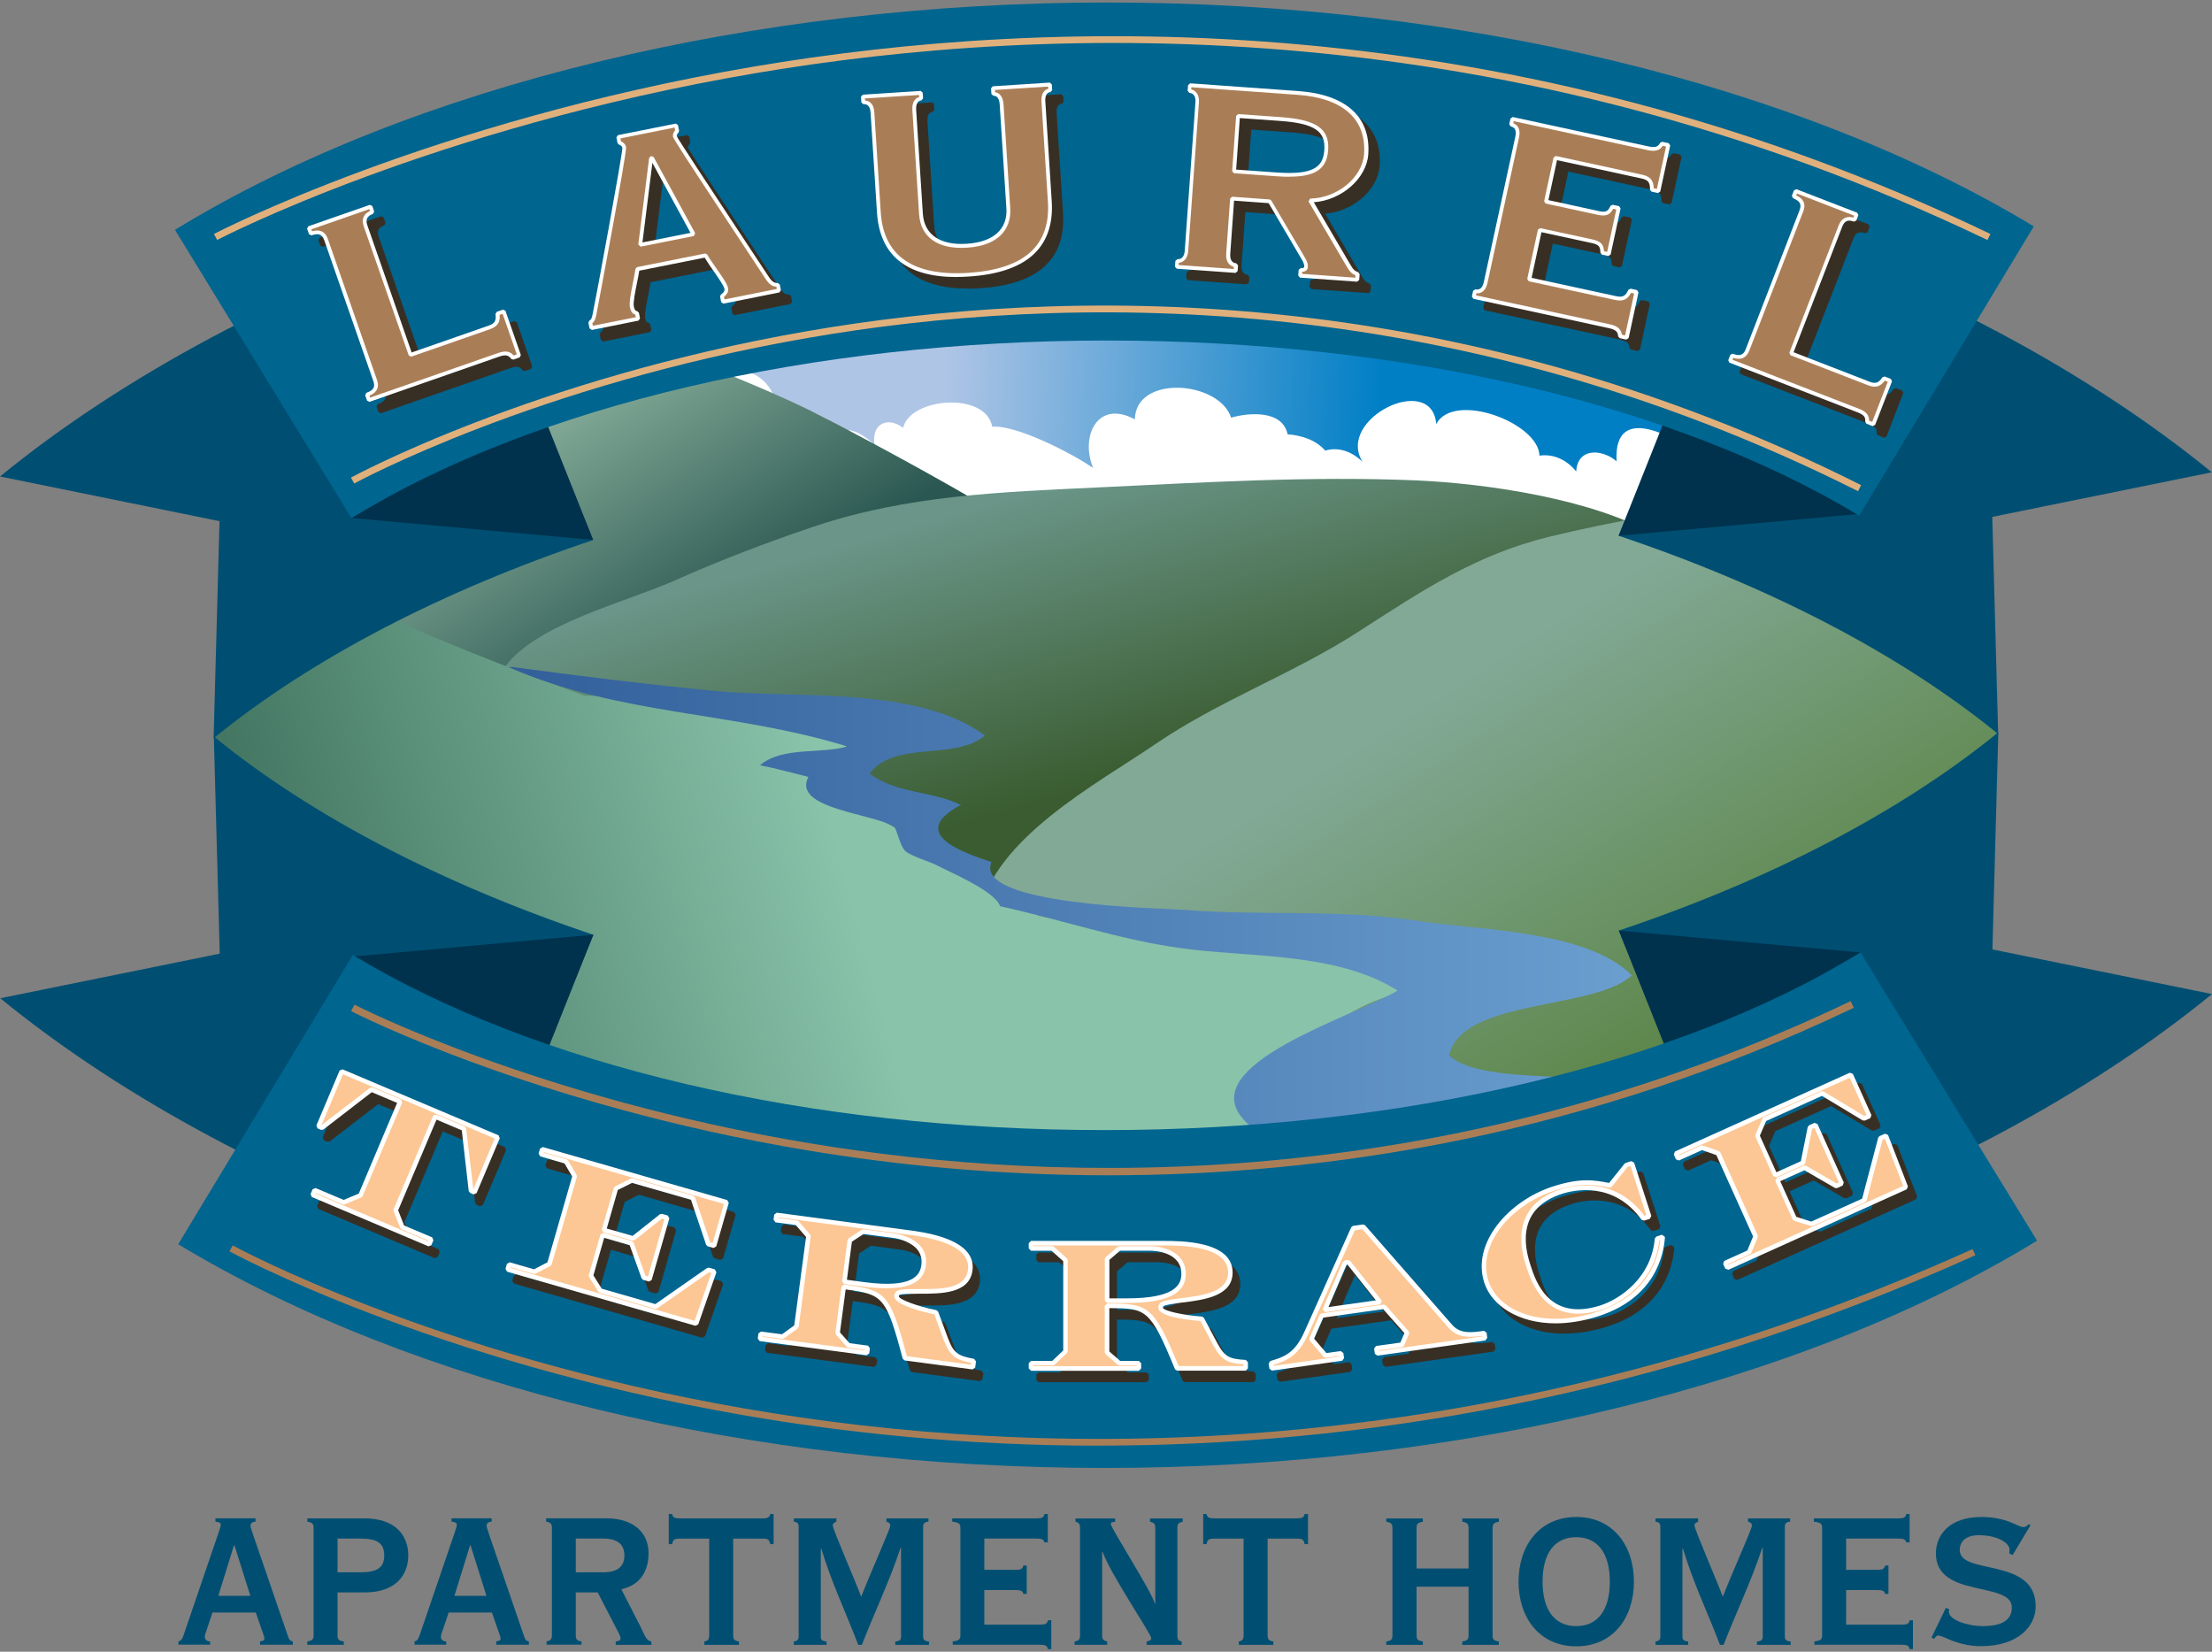 <?xml version="1.0" encoding="UTF-8"?>
<svg id="logos" xmlns="http://www.w3.org/2000/svg" xmlns:xlink="http://www.w3.org/1999/xlink" viewBox="0 0 300 224">
  <rect x="0" y="0" width="300" height="224" fill="#808080" stroke="none"/>
  <defs>
    <style>
      .cls-1 {
        clip-path: url(#clippath);
      }

      .cls-2 {
        fill: none;
      }

      .cls-2, .cls-3, .cls-4, .cls-5, .cls-6, .cls-7, .cls-8, .cls-9, .cls-10, .cls-11, .cls-12, .cls-13, .cls-14, .cls-15, .cls-16 {
        stroke-width: 0px;
      }

      .cls-3 {
        fill: #e0b07c;
      }

      .cls-4 {
        fill: #00658f;
      }

      .cls-5 {
        fill: #004f72;
      }

      .cls-6 {
        fill: url(#linear-gradient);
      }

      .cls-7 {
        fill: #00324e;
      }

      .cls-8 {
        fill: #fcc794;
      }

      .cls-9 {
        fill: #372f24;
      }

      .cls-10 {
        fill: url(#linear-gradient-4);
      }

      .cls-11 {
        fill: url(#linear-gradient-2);
      }

      .cls-12 {
        fill: url(#linear-gradient-3);
      }

      .cls-13 {
        fill: url(#linear-gradient-5);
      }

      .cls-14 {
        fill: url(#linear-gradient-6);
      }

      .cls-15 {
        fill: #a97e57;
      }

      .cls-16 {
        fill: #fff;
      }
    </style>
    <clipPath id="clippath">
      <path class="cls-2" d="M151.04,33.17c-69.55,0-121.94,30.79-121.94,66.42s52.38,62.61,121.94,62.61,119.74-28.88,119.74-64.52-50.19-64.52-119.74-64.52Z"/>
    </clipPath>
    <linearGradient id="linear-gradient" x1="168.1" y1="67.05" x2="233.44" y2="69.89" gradientTransform="translate(-26.94 34.15) scale(.91)" gradientUnits="userSpaceOnUse">
      <stop offset="0" stop-color="#afc5e6"/>
      <stop offset="1" stop-color="#007fc5"/>
    </linearGradient>
    <linearGradient id="linear-gradient-2" x1="111.51" y1="25.32" x2="132.81" y2="58.55" gradientTransform="translate(-26.94 34.15) scale(.91)" gradientUnits="userSpaceOnUse">
      <stop offset="0" stop-color="#82a996"/>
      <stop offset="1" stop-color="#2a5751"/>
    </linearGradient>
    <linearGradient id="linear-gradient-3" x1="185.03" y1="35" x2="197.57" y2="78.29" gradientTransform="translate(-26.94 34.15) scale(.91)" gradientUnits="userSpaceOnUse">
      <stop offset="0" stop-color="#6a9588"/>
      <stop offset="1" stop-color="#3a5c30"/>
    </linearGradient>
    <linearGradient id="linear-gradient-4" x1="246.67" y1="63.91" x2="280.31" y2="116.36" gradientTransform="translate(-26.94 34.15) scale(.91)" gradientUnits="userSpaceOnUse">
      <stop offset="0" stop-color="#82a996"/>
      <stop offset="1" stop-color="#5e874c"/>
    </linearGradient>
    <linearGradient id="linear-gradient-5" x1="67.41" y1="117.57" x2="156.03" y2="93.71" gradientTransform="translate(-26.94 34.15) scale(.91)" gradientUnits="userSpaceOnUse">
      <stop offset="0" stop-color="#3e705c"/>
      <stop offset="1" stop-color="#89c3aa"/>
    </linearGradient>
    <linearGradient id="linear-gradient-6" x1="105.36" y1="104.62" x2="318.93" y2="104.62" gradientTransform="translate(-26.94 34.15) scale(.91)" gradientUnits="userSpaceOnUse">
      <stop offset="0" stop-color="#325f9a"/>
      <stop offset="1" stop-color="#7ab0de"/>
    </linearGradient>
  </defs>
  <g class="cls-1">
    <path class="cls-6" d="M150.52,31.62c-69.55,0-125.93,28.88-125.93,64.51s56.38,64.52,125.93,64.52,125.93-28.88,125.93-64.52S220.07,31.62,150.52,31.62Z"/>
    <path class="cls-16" d="M92.03,52.96c3.51-4.06,12.13-4.51,13.32,2.16,2.6-1.01,7.09,1.89,9.53,3.22,1.04-.1,2.69.97,3.73,2.01-.47-2.9,1.8-3.93,3.88-2.32.89-4.09,11.19-5,12.08-.16,3.14-.28,10.64,3.48,13.69,5.6-1.79-4.28.58-9.34,5.65-6.6.13-6.11,11.42-5.23,13.06-.23,2.4-.69,6.97-1.07,7.66,2.26,1.91.14,3.88.79,5.1,2.21,1.82-.54,3.65.13,5.07,1.53-3.66-5.83,9.39-12.23,9.99-5.14,2.38-4.46,13.86-.2,14,4.29,1.93-.27,3.73.59,4.98,2.15.21-3.38,3.67-2.97,5.48-1.38-.47-8.24,8.17-3.05,11.13-.9-.13-.09,3.16,2.59,2.83,2.13,1.94,2.66,8.44,5.77,7.62,9.07-1.25,5.03-13.49,3.37-18.06,3.7-12.26.88-21.87-.94-29.25-.93-8.11.02-16.59-3.15-24.68-2.8-7.96.35-15.89.92-23.77,1.43-5.11.33-10.79,3.35-15.61,2.41-4.94-.96-8.86-6.47-13.27-9.01-5.54-3.19-11.86-5.05-17.8-7.3-3.45-1.31-6.5-4.92-9.81-5.55l3.44-1.85Z"/>
    <path class="cls-11" d="M112.37,56.94c-7.28-3.83-15.16-6.7-22.73-9.95-6.45-2.76-16.04-7.78-23.27-7.12-10.38.95-19.96,15.69-27.31,22.24-4.73,4.22-10.97,5-8.68,11.41,1.83,5.15,6.39,5.92,10.57,7.84,6.67,3.06,12.93,7.92,20.18,9.65,6.43,1.54,15.07-2.17,21.81-4.15,8.94-2.63,17.37-6.56,26.25-9.29,9.24-2.84,20.82-1.03,29.23-6.05-8.25-5.07-17.4-10.05-26.03-14.58Z"/>
    <path class="cls-12" d="M68.46,90.46c4.31-5.9,16.46-8.79,23.1-11.76,5.98-2.67,12.49-5.16,18.7-7.25,12.84-4.34,25.68-4.72,39.13-5.37,14.08-.67,28.3-1.52,42.46-.94,9.89.41,24.45,2.6,32.78,7.52-4.6,7.87-13.79,12.42-21.04,17.37-11.97,8.16-23.83,16.07-35.49,24.68-8.01,5.92-24.31,14.62-34.72,12.98-2.54-.4-5.95-3.3-8.03-4.62-5.68-3.6-11.19-6.73-17.1-9.91-7.22-3.88-13.85-8.65-21.39-11.9-6.33-2.73-14.96-5.72-19.94-10.28l1.55-.52Z"/>
    <path class="cls-10" d="M156.7,100.91c8.67-5.92,18.61-9.49,27.49-15.21,8.58-5.53,15.9-10.46,25.94-12.91,8.74-2.13,18.15-3.7,27.07-5.04,8.03-1.2,16.21-1.16,24.28-.52,10.39.83,18.05,10.33,23.63,18.63,13.08,19.47,2.66,43.36-13.96,57.61-17.88,15.32-40.3,19.79-62.89,20.78-21.84.96-44.69,6.62-62-10.68-7.1-7.1-15.55-18.7-13.47-29.58,1.97-10.28,16.04-17.71,23.91-23.08Z"/>
    <path class="cls-13" d="M179.83,156.02c-.92-.21-2.43-.65-4.27-1.18-2.55-3.03-3.3-5.93-6.18-8.8,7.36-3.34,12.03-9.2,19.86-11.19l.51-.52c-5.97-7.51-20.33-6.22-28.87-7.2-6.74-.77-13.31-1.95-19.91-2.85-3.86-2.66-7.73-5.17-11.54-7.47-5.89-3.57-12.04-6.85-18.32-9.85-.61-1.79-4.05-2.87-6.97-3.51,4.34-.58,8.21-1.37,10.89-2.04-6.98-5.69-18.39-5.6-26.94-6.41-1.57-.15-5.37-.62-8.85-.67-6.88-2.48-13.71-5.13-20.45-7.94-8.82-3.68-22.45-12.59-32.42-11.44-12.95,1.48-8.96,18.29-6.94,26.33,5.28,21.03,12.71,34.25,31.18,45.82,10.7,6.7,22.55,13.21,35.08,15.69,11.62,2.3,24.31.97,36.1.97,15,0,30.3.36,45.42,0,3.89,1.22,7.5,2,9.22,2.07,7.57.27,15.72-1.83,23.12-1.03l.52-1.55c-6.75-5.15-12.53-5.48-20.25-7.21Z"/>
    <path class="cls-14" d="M69.49,90.46c9.06,1.21,18.22,2.35,27.37,3.24,10.98,1.06,27.64-.72,36.71,6.05-4.12,3.49-12.26.6-15.63,5.16,3.66,2.77,8.47,2.31,12.37,4.26-7.18,3.8-.03,6.36,4.16,7.73-2.51,5.89,22.92,6.25,26.2,6.5,10.72.83,21.1-.16,31.79,1.51,8.23,1.29,22.69,1.21,28.86,7.36-5,4.76-23.01,3.07-24.79,10.85,3.05,2.97,12.29,2.64,16.33,3.07,10.01,1.07,20.28,1.29,30.19,3.19,5.15.99,16.34,1.23,19.97,4.93-7.09,6.18-23.56,7.29-32.87,8.51-13.28,1.75-28.82,7.48-41.49,3.99-.37.02-.36.04.01.06,3.63-1.4,7.55-1.83,11.35-2.71-5.94-9.14-24.34-4.37-31.42-12.4-6.56-7.44,15.06-13.9,20.96-17.42-8.46-5.31-20.24-4.43-29.76-5.8-8.25-1.19-16.07-3.88-24.16-5.64-.7-2.09-6.98-4.69-8.43-5.48-1.01-.55-3.74-1.32-4.46-2.04-.68-.68-1.16-2.97-1.45-3.19-2.43-1.85-14.01-2.43-11.66-6.83-2.29-.56-4.25-1.12-6.57-1.58,3.11-2.59,8.26-1.48,11.84-2.55-15.65-4.81-30.82-4.15-45.92-10.75h.52Z"/>
  </g>
  <path class="cls-2" d="M150.52,33.17c-69.55,0-120.77,29.4-120.77,65.03s51.22,64,120.77,64,120.98-27.65,120.98-63.28-51.43-65.75-120.98-65.75Z"/>
  <g>
    <path class="cls-5" d="M0,64.62c16.74-13.67,38.49-25.22,63.08-33.8l17.36,42.42c-20.42,6.85-38.19,16.05-51.47,26.89l.8-29.45L0,64.62Z"/>
    <polygon class="cls-7" points="47.66 70.25 80.45 73.23 73.35 55.39 47.66 70.25"/>
    <path class="cls-5" d="M299.97,64.05c-16.74-13.67-38.49-25.22-63.08-33.8l-17.36,42.41c20.42,6.85,38.19,16.05,51.47,26.89l-.8-29.45,29.78-6.05Z"/>
    <polygon class="cls-7" points="252.3 69.69 219.52 72.66 226.62 54.82 252.3 69.69"/>
    <path class="cls-4" d="M23.73,31.17l23.93,39.09c25-15.31,62.37-24.08,102.52-24.08s76.97,8.66,101.97,23.75l23.68-39.23C243.9,11.4,198.1.34,150.18.34S55.73,11.58,23.73,31.17Z"/>
  </g>
  <g>
    <path class="cls-5" d="M300,134.81c-16.74,13.67-38.49,25.22-63.08,33.8l-17.37-42.41c20.42-6.85,38.19-16.05,51.47-26.89l-.8,29.45,29.78,6.05Z"/>
    <polygon class="cls-7" points="252.34 129.17 219.55 126.2 226.65 144.04 252.34 129.17"/>
    <path class="cls-5" d="M.03,135.38c16.74,13.67,38.49,25.22,63.08,33.81l17.36-42.42c-20.42-6.85-38.19-16.05-51.47-26.89l.8,29.45L.03,135.38Z"/>
    <polygon class="cls-7" points="47.69 129.74 80.48 126.76 73.38 144.6 47.69 129.74"/>
    <path class="cls-4" d="M276.27,168.26l-23.93-39.08c-25,15.3-62.37,24.08-102.52,24.08s-76.97-8.66-101.97-23.75l-23.68,39.23c31.94,19.28,77.74,30.34,125.66,30.34s94.45-11.23,126.45-30.83Z"/>
  </g>
  <g>
    <g>
      <g>
        <path class="cls-9" d="M51.58,55.81l-.26-.74c1.04-.36,1.45-.92,1.1-1.93l-6.65-19.08c-.35-1.01-1.03-1.19-2.07-.83l-.26-.74,8.35-2.91.26.74c-.85.3-1.27.86-.92,1.87l6.09,17.49,10.67-3.72c1.04-.36,1.25-.91,1.12-1.88l.85-.3,2.09,5.99-.85.3c-.4-.57-.88-.76-1.92-.4l-17.61,6.14Z"/>
        <path class="cls-9" d="M51.66,56.05l-.33-.16-.26-.74.16-.33c.96-.34,1.23-.78.94-1.6l-6.65-19.08c-.28-.82-.77-1-1.74-.67l-.33-.16-.26-.74.16-.33,8.35-2.91.33.16.26.74-.16.33c-.39.13-.65.32-.77.55-.14.25-.14.58,0,.99l6.01,17.25,10.42-3.63c.84-.29,1.08-.68.95-1.6l.17-.28.85-.3.33.16,2.09,5.99-.16.33-.85.3-.3-.1c-.33-.46-.67-.64-1.62-.31l-17.61,6.14ZM51.64,55.22l.09.26,17.37-6.05c.98-.34,1.6-.24,2.09.34l.43-.15-1.92-5.5-.41.14c.08,1.02-.31,1.59-1.32,1.95l-10.67,3.72-.33-.16-6.09-17.49c-.19-.55-.18-1.03.03-1.41.16-.29.43-.52.81-.69l-.09-.26-7.86,2.74.09.26c1.09-.3,1.79.05,2.15,1.06l6.65,19.08c.35,1.02.02,1.73-1.02,2.17Z"/>
      </g>
      <g>
        <path class="cls-9" d="M89.84,23.02l.13-.02,5.62,10.32-7.21,1.44,1.47-11.74ZM88.07,44.78l-.15-.77c-.4-.03-.59-.34-.69-.83-.19-.94.64-4.02.75-5.13l9.24-1.85c.81,1.44,2.64,3.65,2.81,4.48.08.39-.12.71-.58,1.03l.15.77,7.59-1.52-.15-.77c-.91.07-1.24-.61-1.9-1.62-4.36-6.63-11.98-18.09-12.06-18.48-.07-.33.14-.6.31-.75l-.15-.77-7.85,1.57.15.77c.29.12.58.28.66.67.11.55-3.73,21.18-4.03,22.62-.1.48-.16.83-.57,1.09l.16.77,6.33-1.27Z"/>
        <path class="cls-9" d="M81.79,46.3l-.3-.2-.16-.77.12-.27c.29-.18.35-.41.44-.86.45-2.11,4.08-21.79,4.04-22.59-.05-.23-.23-.35-.5-.46l-.16-.19-.15-.77.2-.3,7.85-1.57.3.2.15.77-.08.24c-.08.07-.28.27-.23.51.18.43,4.71,7.3,8.35,12.81,1.32,2,2.6,3.93,3.68,5.58l.19.29c.57.88.84,1.27,1.48,1.22l.27.21.15.77-.2.3-7.59,1.52-.3-.2-.15-.77.11-.26c.49-.34.51-.59.48-.77-.09-.44-.78-1.43-1.45-2.39-.44-.63-.9-1.29-1.23-1.85l-8.87,1.78c-.06.4-.17.96-.29,1.59-.24,1.21-.55,2.72-.44,3.27.11.53.28.61.46.63l.23.21.15.77-.2.3-6.33,1.27ZM81.87,45.39l.07.35,5.82-1.16-.07-.35c-.56-.16-.68-.78-.73-1-.13-.65.16-2.09.44-3.47.14-.69.27-1.35.31-1.73l.21-.23,9.24-1.85.28.13c.32.57.82,1.28,1.3,1.97.76,1.09,1.42,2.04,1.53,2.58.09.44-.09.83-.55,1.19l.07.36,7.09-1.42-.06-.31c-.81-.04-1.2-.64-1.72-1.46l-.18-.29c-1.08-1.64-2.36-3.58-3.68-5.57-6.27-9.5-8.36-12.7-8.42-12.99-.06-.31.04-.62.28-.89l-.08-.38-7.34,1.47.08.38c.29.14.6.36.69.8.14.69-3.99,22.51-4.03,22.72-.1.46-.18.85-.54,1.15ZM88.42,35.01l-.31-.29,1.47-11.74.21-.22.13-.02.28.13,5.62,10.32-.18.38-7.21,1.44ZM90.02,23.64l-1.35,10.8,6.52-1.31-5.17-9.49Z"/>
      </g>
      <g>
        <path class="cls-9" d="M126.42,14.15l.05.78c-.52.03-1.01.46-.94,1.52l.91,14.11c.19,2.91,2.36,4.57,6.23,4.32,3.86-.25,5.81-2.17,5.62-5.09l-.91-14.11c-.07-1.06-.61-1.42-1.12-1.39l-.05-.78,7.73-.5.05.78c-.51.03-1.01.46-.94,1.52l.87,13.56c.41,6.38-3.66,9.46-11,9.93-7.34.47-11.78-2.05-12.19-8.44l-.87-13.55c-.07-1.06-.61-1.42-1.25-1.38l-.05-.78,7.86-.51Z"/>
        <path class="cls-9" d="M131.25,39.13c-6.78,0-10.4-2.93-10.78-8.74l-.87-13.56c-.03-.45-.15-.78-.36-.96-.16-.14-.37-.2-.62-.18l-.27-.24-.05-.78.24-.27,7.86-.51.27.24.05.78-.24.27c-.49.03-.75.49-.7,1.25l.91,14.12c.09,1.39.64,2.45,1.63,3.15,1.03.73,2.49,1.05,4.33.93,3.6-.23,5.56-1.99,5.38-4.81l-.91-14.11c-.03-.42-.14-.75-.32-.94-.18-.18-.38-.22-.53-.2l-.27-.24-.05-.78.24-.27,7.73-.5.27.24.05.78-.24.27c-.14,0-.34.06-.5.27-.16.22-.23.55-.2.98l.87,13.56c.4,6.27-3.38,9.7-11.24,10.21-.58.04-1.14.06-1.68.06ZM118.85,15.18c.29.03.54.13.74.3.32.28.49.72.53,1.31l.87,13.56c.38,5.92,4.39,8.68,11.91,8.2,7.52-.49,11.14-3.74,10.76-9.66l-.87-13.56c-.04-.55.06-1,.3-1.32.16-.22.37-.37.62-.44l-.02-.29-7.21.46.02.29c.26.04.49.16.67.35.27.29.43.71.47,1.27l.91,14.11c.2,3.15-1.93,5.11-5.86,5.36-1.96.12-3.53-.22-4.66-1.02-1.11-.79-1.75-2.01-1.84-3.54l-.91-14.12c-.07-1.09.39-1.6.92-1.75l-.02-.29-7.34.47.02.29Z"/>
      </g>
      <g>
        <path class="cls-9" d="M169.45,17.29l5.73.41c4.83.35,6.43,1.53,6.23,4.22-.19,2.69-1.94,3.63-6.77,3.28l-5.73-.41.54-7.5ZM169.1,38.31l.06-.78c-.58-.04-1.13-.48-1.06-1.54l.54-7.5,5.09.37,4.5,7.64c.41.65.45.99.43,1.27-.03.34-.35.43-.74.4l-.06.78,7.72.56.06-.78c-.76-.22-.93-.63-1.62-1.81l-4.78-8.16c3.95-.05,7.34-3.07,7.57-6.27.33-4.53-2.48-7.83-9.24-8.32l-14.68-1.05-.06.78c.58.04,1.13.48,1.05,1.54l-1.45,20.15c-.08,1.06-.68,1.41-1.26,1.37l-.06.78,7.98.57Z"/>
        <path class="cls-9" d="M185.57,39.75l-7.72-.55-.24-.28.06-.78.28-.24c.2.02.45,0,.46-.16.02-.23-.02-.52-.39-1.11l-4.43-7.53-4.69-.34-.52,7.24c-.05.76.25,1.22.82,1.26l.24.28-.06.78-.28.24-7.98-.57-.24-.28.06-.78.28-.24c.16.01.4-.01.61-.19.22-.19.35-.51.38-.94l1.45-20.16c.03-.43-.05-.77-.24-.99-.18-.2-.41-.26-.57-.27l-.24-.28.06-.78.28-.24,14.68,1.05c6.48.47,9.84,3.52,9.48,8.59-.23,3.28-3.63,6.22-7.39,6.49l4.76,8.13c.53.91.69,1.18,1.27,1.36l.19.27-.06.78-.28.24ZM178.14,38.7l7.21.52.02-.33c-.63-.24-.88-.67-1.38-1.52l-4.98-8.49.22-.39c3.67-.05,7.09-2.87,7.31-6.03.34-4.74-2.86-7.6-9-8.04l-14.42-1.03-.02.29c.26.07.5.21.67.41.19.22.42.64.36,1.36l-1.45,20.15c-.04.58-.23,1.01-.55,1.3-.2.17-.45.28-.73.31l-.02.29,7.47.54.02-.29c-.57-.15-1.12-.67-1.04-1.77l.54-7.5.28-.24,5.09.37.2.13,4.5,7.64c.44.71.49,1.1.46,1.42-.01.15-.1.59-.76.64l-.02.29ZM176.34,25.53c-.53,0-1.1-.02-1.72-.07l-5.73-.41-.24-.28.54-7.5.28-.24,5.73.41c4.86.35,6.68,1.61,6.47,4.49-.18,2.52-1.71,3.59-5.33,3.59ZM169.19,24.55l5.47.39c5.22.38,6.34-.83,6.5-3.04.16-2.21-.77-3.56-5.99-3.94l-5.47-.39-.5,6.99Z"/>
      </g>
      <g>
        <path class="cls-9" d="M207.29,20.13c.22-1.04-.2-1.54-.83-1.67l.17-.77,18.42,3.99c1.07.23,1.52-.02,1.86-.63l.88.19-1.35,6.25-.88-.19c.02-1.03-.26-1.55-1.33-1.78l-11.73-2.54-1.28,5.92,7.07,1.53c1.07.23,1.51.04,1.9-.85l.88.19-1.35,6.25-.88-.19c.01-.97-.3-1.33-1.38-1.56l-7.07-1.53-1.45,6.69,11.73,2.54c1.07.23,1.55-.12,1.94-1.02l.88.19-1.34,6.2-.88-.19c-.05-.7-.36-1.11-1.43-1.34l-18.42-3.99.17-.77c.63.14,1.22-.14,1.44-1.18l4.28-19.75Z"/>
        <path class="cls-9" d="M222.08,47.6l-.88-.19-.2-.23c-.04-.57-.24-.89-1.22-1.11l-18.42-3.99-.2-.31.17-.77.31-.2c.58.13.97-.2,1.14-.98l4.28-19.75c.17-.78-.04-1.24-.63-1.37l-.2-.31.17-.77.31-.2,18.42,3.99c.99.21,1.3,0,1.57-.5l.28-.13.88.19.2.31-1.35,6.25-.31.2-.88-.19-.2-.26c.02-.97-.24-1.33-1.13-1.52l-11.48-2.49-1.18,5.42,6.81,1.48c.96.2,1.27.07,1.61-.7l.29-.15.88.19.2.31-1.35,6.25-.31.2-.88-.19-.2-.26c.01-.84-.22-1.1-1.17-1.31l-6.81-1.47-1.34,6.19,11.48,2.49c.89.19,1.27-.01,1.65-.87l.29-.15.88.19.2.31-1.34,6.2-.31.2ZM221.49,46.95l.45.1,1.23-5.69-.43-.09c-.46.92-1.09,1.2-2.14.97l-11.73-2.54-.2-.31,1.45-6.69.31-.2,7.07,1.53c1.12.24,1.54.66,1.58,1.6l.43.09,1.24-5.75-.43-.09c-.43.84-.98,1.05-2.1.81l-7.07-1.53-.2-.31,1.28-5.92.31-.2,11.73,2.54c1.22.26,1.52.92,1.54,1.83l.43.09,1.24-5.75-.45-.1c-.42.64-1.02.81-2.04.59l-18.17-3.93-.06.28c.45.18,1.05.65.78,1.91l-4.28,19.75c-.27,1.26-1.02,1.42-1.49,1.41l-.06.28,18.17,3.93c1.01.22,1.49.63,1.61,1.38Z"/>
      </g>
      <g>
        <path class="cls-9" d="M236.16,50.5l.28-.73c1.02.4,1.71.24,2.09-.75l7.3-18.84c.38-.99-.01-1.57-1.04-1.97l.28-.73,8.25,3.19-.28.73c-.84-.33-1.53-.17-1.91.82l-6.69,17.27,10.53,4.08c1.02.4,1.55.12,2.07-.7l.84.33-2.29,5.91-.84-.33c.06-.7-.18-1.15-1.2-1.55l-17.4-6.74Z"/>
        <path class="cls-9" d="M255.51,59.35l-.84-.33-.16-.26c.05-.57-.1-.92-1.04-1.28l-17.4-6.74-.15-.33.28-.73.33-.15c.51.2.9.24,1.18.11.24-.11.43-.34.57-.72l7.3-18.84c.16-.41.17-.73.03-.99-.14-.25-.44-.46-.91-.64l-.15-.33.28-.73.33-.15,8.25,3.19.15.33-.28.73-.33.15c-.38-.15-.7-.17-.94-.08-.27.1-.48.35-.63.76l-6.6,17.03,10.29,3.99c.84.33,1.26.19,1.76-.6l.31-.1.84.33.15.33-2.29,5.92-.33.15ZM255.02,58.61l.43.17,2.1-5.43-.41-.16c-.51.72-1.12,1.07-2.27.63l-10.53-4.08-.15-.33,6.69-17.27c.21-.55.53-.9.93-1.06.31-.12.66-.12,1.07,0l.1-.26-7.76-3.01-.1.26c.46.21.77.46.94.77.22.4.23.86,0,1.43l-7.3,18.84c-.2.51-.47.84-.85,1-.36.16-.8.16-1.33-.02l-.1.26,17.15,6.65c.97.37,1.38.85,1.37,1.61Z"/>
      </g>
    </g>
    <g>
      <g>
        <path class="cls-15" d="M50.04,54.25l-.26-.74c1.04-.36,1.46-.92,1.1-1.93l-6.65-19.08c-.35-1.01-1.03-1.19-2.07-.83l-.26-.74,8.35-2.91.26.74c-.85.3-1.27.86-.92,1.87l6.1,17.49,10.67-3.72c1.04-.36,1.25-.91,1.12-1.88l.85-.3,2.09,5.99-.85.3c-.4-.57-.88-.76-1.92-.4l-17.61,6.14Z"/>
        <path class="cls-16" d="M50.12,54.5l-.33-.16-.26-.74.16-.33c.48-.17.79-.37.94-.61.15-.25.15-.57,0-.99l-6.65-19.08c-.29-.82-.77-1.01-1.74-.67l-.33-.16-.26-.74.16-.33,8.35-2.91.33.16.26.74-.16.33c-.38.13-.64.32-.77.55-.14.25-.14.57,0,.99l6.01,17.25,10.42-3.63c.86-.3,1.08-.67.95-1.6l.17-.28.85-.3.33.16,2.09,5.99-.16.33-.85.3-.3-.1c-.32-.45-.68-.64-1.62-.31l-17.61,6.14ZM50.11,53.66l.09.26,17.37-6.05c.98-.34,1.6-.24,2.09.34l.43-.15-1.92-5.5-.41.14c.08.87-.15,1.54-1.32,1.95l-10.67,3.72-.33-.16-6.1-17.49c-.19-.55-.18-1.03.03-1.41.16-.29.43-.52.81-.69l-.09-.26-7.86,2.74.09.26c1.09-.3,1.79.05,2.15,1.06l6.65,19.08c.2.57.18,1.04-.06,1.43-.18.3-.5.54-.97.74Z"/>
      </g>
      <g>
        <path class="cls-15" d="M88.3,21.46l.13-.03,5.62,10.32-7.22,1.44,1.47-11.74ZM86.53,43.22l-.15-.77c-.4-.03-.59-.34-.69-.83-.19-.94.64-4.02.75-5.13l9.24-1.85c.81,1.44,2.64,3.65,2.81,4.48.08.38-.12.71-.58,1.03l.15.77,7.6-1.52-.15-.77c-.91.07-1.24-.61-1.9-1.62-4.35-6.63-11.98-18.09-12.06-18.48-.07-.33.14-.6.31-.75l-.15-.77-7.85,1.57.15.77c.29.11.58.28.66.67.11.55-3.73,21.18-4.03,22.62-.1.48-.16.83-.57,1.09l.16.77,6.33-1.27Z"/>
        <path class="cls-16" d="M80.26,44.74l-.3-.2-.16-.77.12-.27c.29-.18.35-.41.45-.87.43-2.01,4.07-21.8,4.04-22.58-.04-.2-.18-.33-.5-.46l-.16-.19-.15-.77.2-.3,7.85-1.57.3.2.15.77-.08.25c-.08.07-.27.27-.23.5.18.43,4.69,7.27,8.32,12.77,1.33,2.01,2.62,3.97,3.71,5.62l.19.29c.57.88.84,1.24,1.48,1.22l.27.21.15.77-.2.3-7.6,1.52-.3-.2-.15-.77.11-.26c.49-.34.51-.59.48-.77-.09-.44-.78-1.43-1.45-2.39-.44-.63-.9-1.29-1.23-1.85l-8.87,1.77c-.06.41-.17.97-.3,1.6-.24,1.21-.55,2.72-.44,3.26.11.53.29.61.46.63l.23.21.15.77-.2.3-6.33,1.27ZM80.34,43.83l.07.35,5.82-1.16-.07-.35c-.56-.16-.68-.79-.73-1-.13-.65.16-2.08.44-3.47.14-.7.27-1.35.31-1.74l.21-.23,9.24-1.85.28.13c.32.57.82,1.28,1.3,1.97.76,1.09,1.43,2.04,1.53,2.58.09.44-.09.83-.55,1.19l.07.36,7.09-1.42-.06-.31c-.81-.04-1.2-.64-1.72-1.46l-.19-.29c-1.09-1.65-2.38-3.61-3.71-5.62-6.25-9.46-8.33-12.66-8.39-12.95-.06-.31.04-.62.28-.88l-.08-.38-7.34,1.47.08.39c.29.14.6.36.69.8.14.68-3.99,22.51-4.03,22.72-.1.45-.18.85-.54,1.15ZM86.88,33.45l-.31-.29,1.47-11.74.21-.22.13-.02.28.13,5.62,10.32-.18.38-7.21,1.44ZM88.48,22.08l-1.35,10.8,6.52-1.3-5.17-9.49Z"/>
      </g>
      <g>
        <path class="cls-15" d="M124.88,12.59l.05.78c-.52.03-1,.46-.94,1.52l.91,14.11c.19,2.91,2.36,4.57,6.23,4.32,3.87-.25,5.81-2.17,5.62-5.09l-.91-14.11c-.07-1.06-.61-1.42-1.12-1.39l-.05-.78,7.73-.5.05.78c-.51.03-1,.46-.94,1.52l.87,13.55c.41,6.39-3.66,9.46-11,9.93-7.34.47-11.77-2.05-12.19-8.44l-.87-13.56c-.07-1.06-.61-1.42-1.25-1.38l-.05-.78,7.86-.51Z"/>
        <path class="cls-16" d="M129.72,37.57c-6.78,0-10.4-2.93-10.78-8.74l-.87-13.56c-.03-.45-.15-.78-.36-.96-.16-.14-.36-.2-.62-.18l-.27-.24-.05-.78.24-.27,7.86-.51.27.24.05.78-.24.27c-.48.03-.74.5-.7,1.25l.91,14.11c.18,2.83,2.34,4.31,5.95,4.08,1.84-.12,3.24-.62,4.17-1.48.89-.83,1.3-1.95,1.21-3.34l-.91-14.11c-.03-.42-.14-.75-.32-.94-.18-.18-.39-.21-.53-.2l-.27-.24-.05-.78.24-.27,7.73-.5.27.24.05.78-.24.27c-.48.03-.74.5-.69,1.25l.87,13.55c.21,3.19-.7,5.68-2.68,7.4-1.88,1.62-4.76,2.57-8.56,2.81-.58.04-1.14.06-1.68.06ZM117.31,13.62c.29.03.54.13.74.3.32.28.5.72.53,1.32l.87,13.56c.38,5.92,4.39,8.68,11.91,8.2,3.69-.24,6.47-1.14,8.26-2.69,1.86-1.6,2.7-3.95,2.5-6.97l-.87-13.55c-.07-1.09.39-1.61.92-1.75l-.02-.3-7.21.46.02.3c.26.04.49.16.67.35.27.29.43.71.47,1.27l.91,14.11c.1,1.53-.38,2.83-1.37,3.75-1.02.94-2.53,1.49-4.49,1.61-3.93.26-6.3-1.41-6.5-4.56l-.91-14.11c-.07-1.09.39-1.61.92-1.75l-.02-.29-7.34.47.02.29Z"/>
      </g>
      <g>
        <path class="cls-15" d="M167.91,15.73l5.73.41c4.83.35,6.43,1.53,6.23,4.22-.19,2.69-1.94,3.63-6.77,3.28l-5.73-.41.54-7.5ZM167.57,36.75l.06-.78c-.58-.04-1.13-.48-1.06-1.54l.54-7.5,5.09.37,4.5,7.64c.41.65.45.99.43,1.27-.02.34-.35.43-.74.4l-.06.78,7.72.55.06-.78c-.76-.22-.93-.63-1.62-1.8l-4.78-8.16c3.95-.05,7.34-3.07,7.57-6.27.33-4.53-2.48-7.83-9.24-8.32l-14.68-1.05-.06.78c.58.04,1.13.48,1.05,1.54l-1.45,20.15c-.08,1.06-.68,1.41-1.26,1.37l-.06.78,7.98.57Z"/>
        <path class="cls-16" d="M184.03,38.2l-7.72-.55-.24-.28.06-.78.28-.24c.3.02.4-.04.43-.07.02-.01.03-.04.04-.09.02-.23-.02-.52-.39-1.11l-4.43-7.53-4.69-.34-.52,7.24c-.05.76.24,1.22.82,1.26l.24.28-.06.78-.28.24-7.98-.57-.24-.28.06-.78.28-.24c.57.06.93-.37.99-1.13l1.45-20.15c.06-.76-.24-1.22-.82-1.26l-.24-.28.06-.78.28-.24,14.68,1.05c6.48.47,9.84,3.52,9.48,8.59-.24,3.28-3.63,6.22-7.39,6.49l4.76,8.12c.53.91.69,1.18,1.27,1.36l.19.27-.06.78-.28.24ZM176.6,37.14l7.21.52.02-.33c-.63-.24-.88-.67-1.38-1.52l-4.98-8.49.22-.39c3.67-.05,7.09-2.87,7.31-6.03.34-4.74-2.86-7.6-9-8.04l-14.42-1.03-.02.29c.57.15,1.12.67,1.04,1.77l-1.45,20.15c-.08,1.1-.69,1.54-1.28,1.61l-.02.29,7.47.54.02-.29c-.57-.15-1.12-.67-1.04-1.77l.54-7.5.28-.24,5.09.37.2.13,4.5,7.64c.45.71.49,1.1.46,1.42-.01.18-.09.33-.22.44-.13.11-.31.18-.54.19l-.02.29ZM174.84,23.97c-.54,0-1.12-.02-1.76-.07l-5.73-.41-.24-.28.54-7.5.28-.24,5.73.41c2.5.18,4.13.58,5.13,1.27,1.02.71,1.45,1.73,1.34,3.22-.11,1.49-.68,2.44-1.79,2.99-.81.4-1.94.6-3.5.6ZM167.65,23l5.47.39c2.4.17,3.99.02,4.99-.48.95-.47,1.41-1.26,1.5-2.57.09-1.3-.25-2.16-1.12-2.76-.92-.64-2.47-1.01-4.87-1.18l-5.47-.39-.5,6.99Z"/>
      </g>
      <g>
        <path class="cls-15" d="M205.75,18.57c.23-1.04-.2-1.54-.83-1.67l.17-.77,18.42,3.99c1.07.23,1.52-.01,1.85-.63l.88.19-1.35,6.25-.88-.19c.02-1.03-.26-1.55-1.33-1.78l-11.73-2.54-1.28,5.92,7.06,1.53c1.07.23,1.51.04,1.9-.85l.88.19-1.35,6.25-.88-.19c.01-.97-.31-1.33-1.38-1.56l-7.07-1.53-1.45,6.69,11.73,2.54c1.07.23,1.55-.12,1.94-1.02l.88.19-1.34,6.2-.88-.19c-.05-.7-.35-1.11-1.43-1.34l-18.42-3.99.17-.77c.63.14,1.22-.14,1.44-1.18l4.28-19.75Z"/>
        <path class="cls-16" d="M220.54,46.05l-.88-.19-.2-.24c-.04-.57-.24-.89-1.22-1.11l-18.42-3.99-.2-.31.17-.77.31-.2c.58.12.97-.2,1.14-.98l4.28-19.75c.09-.42.07-.76-.06-.99-.11-.19-.3-.32-.57-.37l-.2-.31.17-.77.31-.2,18.42,3.99c.99.21,1.3,0,1.57-.5l.28-.13.88.19.2.31-1.35,6.25-.31.2-.88-.19-.2-.26c.02-.97-.24-1.33-1.13-1.52l-11.48-2.49-1.17,5.42,6.81,1.48c.96.21,1.27.07,1.61-.7l.29-.15.88.19.2.31-1.35,6.25-.31.2-.88-.19-.2-.26c0-.84-.22-1.1-1.18-1.31l-6.81-1.47-1.34,6.19,11.48,2.49c.88.19,1.27-.02,1.65-.87l.29-.15.88.19.2.31-1.34,6.2-.31.2ZM219.95,45.39l.45.1,1.23-5.69-.43-.09c-.46.92-1.1,1.2-2.14.97l-11.73-2.54-.2-.31,1.45-6.69.31-.2,7.07,1.53c1.12.24,1.54.66,1.58,1.6l.43.09,1.24-5.75-.43-.09c-.43.85-.98,1.05-2.1.81l-7.06-1.53-.2-.31,1.28-5.93.31-.2,11.73,2.54c1.21.26,1.52.92,1.54,1.83l.43.09,1.25-5.75-.45-.1c-.41.64-1.02.81-2.04.59l-18.17-3.93-.06.28c.29.11.51.3.66.55.2.35.24.81.12,1.36l-4.28,19.75c-.28,1.26-1.01,1.44-1.5,1.41l-.06.28,18.17,3.93c1.01.22,1.49.63,1.61,1.38Z"/>
      </g>
      <g>
        <path class="cls-15" d="M234.62,48.94l.28-.73c1.02.4,1.7.24,2.09-.75l7.3-18.84c.39-.99-.01-1.57-1.04-1.97l.29-.73,8.25,3.19-.28.73c-.84-.33-1.53-.17-1.91.82l-6.69,17.27,10.53,4.08c1.02.4,1.55.12,2.07-.7l.84.33-2.29,5.91-.84-.33c.06-.7-.18-1.15-1.2-1.55l-17.39-6.74Z"/>
        <path class="cls-16" d="M253.97,57.79l-.84-.33-.16-.26c.05-.57-.1-.92-1.04-1.28l-17.39-6.74-.15-.33.28-.73.33-.15c.95.37,1.45.2,1.76-.61l7.3-18.84c.16-.41.17-.73.03-.99-.14-.25-.44-.46-.92-.65l-.15-.34.29-.73.33-.15,8.25,3.19.15.33-.28.73-.33.15c-.8-.31-1.27-.11-1.58.68l-6.6,17.03,10.29,3.99c.83.32,1.26.18,1.76-.6l.31-.1.84.33.15.33-2.29,5.91-.33.15ZM253.49,57.05l.43.16,2.11-5.43-.41-.16c-.6.83-1.27,1.01-2.26.63l-10.53-4.08-.15-.33,6.69-17.27c.38-.97,1.07-1.32,2-1.06l.1-.26-7.76-3.01-.1.26c.46.21.77.46.94.77.22.4.23.86,0,1.43l-7.3,18.84c-.39,1-1.11,1.33-2.18.99l-.1.26,17.15,6.65c.97.37,1.38.85,1.37,1.62Z"/>
      </g>
    </g>
  </g>
  <path class="cls-15" d="M150.33,159.39c-15.28,0-29.08-1.43-40.76-3.37-37.2-6.18-61.71-18.76-61.95-18.89l.46-.88c.24.13,24.64,12.64,61.69,18.79,34.18,5.67,86.42,6.94,141.22-19.27l.43.9c-36.3,17.36-71.48,22.72-101.08,22.72Z"/>
  <path class="cls-15" d="M149.1,196.06c-18.28,0-34.57-1.76-48.24-4.13-42.48-7.36-69.48-22.08-69.74-22.23l.44-.8c.27.15,27.15,14.8,69.49,22.13,39.07,6.77,99.67,8.51,166.48-21.63l.38.83c-43.66,19.69-84.68,25.82-118.81,25.82Z"/>
  <path class="cls-3" d="M269.55,32.55C204.62,1.42,142.8,3.07,102.38,9.94c-43.82,7.45-72.64,22.45-72.93,22.6l-.43-.81c.29-.15,29.22-15.22,73.17-22.69C142.75,2.15,204.78.48,269.95,31.73l-.4.82Z"/>
  <path class="cls-3" d="M251.99,66.61c-55.6-27.93-108.08-26.73-142.32-20.8-37.12,6.42-61.39,19.63-61.63,19.76l-.44-.8c.24-.13,24.63-13.4,61.88-19.86,34.39-5.96,87.09-7.17,142.93,20.88l-.41.82Z"/>
  <path class="cls-5" d="M29.61,216.42l2.12-6.84h.07l2.15,6.84h-4.34ZM28.5,223.07v-.46c-.55-.03-.72-.32-.72-.62,0-.13.03-.36.13-.59l.91-2.71h5.87l1.04,3c.1.23.13.39.13.55,0,.23-.17.29-.59.36v.46h4.44v-.46c-.36-.06-.49-.19-.68-.78l-4.66-13.56c-.29-.88-.39-1.15-.39-1.34,0-.33.2-.52.68-.56v-.45h-5.44v.45c.59.07.72.2.72.4,0,.26-.1.52-.3,1.1l-4.76,13.95c-.1.26-.26.75-.68.78v.46h4.3Z"/>
  <path class="cls-5" d="M45.78,208.66h3.1c2.28,0,3.23.62,3.23,2.28s-.95,2.29-3.23,2.29h-3.1v-4.56ZM46.63,223.07v-.46c-.69-.09-.85-.29-.85-.84v-5.81h3.69c4.18,0,5.9-2.34,5.9-5.02s-1.72-5.02-5.9-5.02h-7.79v.45c.68.1.85.3.85.85v14.54c0,.55-.16.75-.85.84v.46h4.96Z"/>
  <path class="cls-5" d="M61.63,216.42l2.12-6.84h.07l2.15,6.84h-4.34ZM60.52,223.07v-.46c-.56-.03-.72-.32-.72-.62,0-.13.03-.36.13-.59l.92-2.71h5.86l1.05,3c.1.23.13.39.13.55,0,.23-.16.29-.59.36v.46h4.43v-.46c-.36-.06-.49-.19-.68-.78l-4.66-13.56c-.29-.88-.39-1.15-.39-1.34,0-.33.19-.52.68-.56v-.45h-5.44v.45c.58.07.71.2.71.4,0,.26-.1.52-.29,1.1l-4.76,13.95c-.1.26-.26.75-.68.78v.46h4.3Z"/>
  <path class="cls-5" d="M78.09,208.66h3.75c1.99,0,2.84.85,2.84,2.28s-.85,2.29-2.84,2.29h-3.75v-4.56ZM78.87,223.07v-.46c-.62-.09-.78-.29-.78-.84v-5.81h2.97l2.7,5.22c.36.68.4.84.4,1.01,0,.29-.29.39-.65.42v.46h4.83v-.46c-.65-.09-.82-.65-1.53-2.12l-2.54-4.96c2.48-.55,3.69-2.38,3.69-4.86,0-2.94-2.16-4.76-5.74-4.76h-8.15v.45c.62.1.78.3.78.85v14.54c0,.55-.16.75-.72.84v.46h4.76Z"/>
  <path class="cls-5" d="M95.53,223.07v-.46c.49-.09.65-.29.65-.84v-13.11h-3.91c-.75,0-1.01.1-1.11.75h-.46v-4.08h.46c.1.49.36.59,1.11.59h11.08c.75,0,1.01-.1,1.11-.59h.46v4.08h-.46c-.1-.65-.36-.75-1.11-.75h-3.91v13.11c0,.55.16.75.78.84v.46h-4.7Z"/>
  <path class="cls-5" d="M107.66,223.07v-.46c.42-.03.65-.23.65-.65v-14.93c0-.43-.19-.62-.65-.66v-.45h5.77v.45c-.33.13-.49.27-.49.49,0,.56,3.23,7.92,3.85,9.68,1.7-4.24,3.95-9.19,3.95-9.64,0-.3-.17-.43-.52-.53v-.45h5.7v.45c-.49.03-.72.23-.72.66v14.93c0,.42.23.62.79.65v.46h-4.57v-.46c.59-.03.78-.23.78-.65v-12.06h-.06c-1.47,4.47-3.55,8.8-5.25,13.17h-.49c-1.63-4.27-3.68-8.57-5.01-13.04h-.07v11.93c0,.42.2.62.78.65v.46h-4.43Z"/>
  <path class="cls-5" d="M133.51,220.33h7.5c.75,0,1.01-.1,1.11-.59h.46v3.91h-.46c-.1-.49-.36-.59-1.11-.59h-11.8v-.46c.88-.09,1.04-.29,1.04-.84v-14.54c0-.55-.16-.75-1.11-.85v-.45h11.41c.75,0,1.01-.1,1.1-.59h.46v3.85h-.46c-.1-.42-.35-.52-1.1-.52h-7.05v4.24h4.18c.75,0,1.01-.1,1.11-.59h.46v3.85h-.46c-.1-.42-.36-.52-1.11-.52h-4.18v4.69Z"/>
  <path class="cls-5" d="M145.74,223.07v-.46c.58-.09.74-.29.74-.84v-14.54c0-.55-.16-.75-.62-.85v-.45h5.38v.45c-.46.03-.59.1-.59.3,0,.55,5.64,9.32,5.97,10.79h.06v-10.24c0-.55-.16-.75-.71-.85v-.45h4.43v.45c-.55.1-.72.3-.72.85v14.54c0,.65.16.75.59.84v.46h-4.76v-.46c.32-.06.62-.13.62-.46,0-.55-5.54-8.7-6.58-11.67h-.07v11.28c0,.55.16.75.68.84v.46h-4.43Z"/>
  <path class="cls-5" d="M168.01,223.07v-.46c.49-.09.65-.29.65-.84v-13.11h-3.91c-.75,0-1.01.1-1.11.75h-.46v-4.08h.46c.1.49.36.59,1.11.59h11.08c.75,0,1.01-.1,1.11-.59h.46v4.08h-.46c-.1-.65-.36-.75-1.11-.75h-3.91v13.11c0,.55.16.75.78.84v.46h-4.69Z"/>
  <path class="cls-5" d="M192.12,215.18v6.59c0,.55.17.75.85.84v.46h-4.96v-.46c.68-.09.84-.29.84-.84v-14.54c0-.55-.16-.75-.84-.85v-.45h4.96v.45c-.69.1-.85.3-.85.85v5.48h7.05v-5.48c0-.55-.17-.75-.85-.85v-.45h4.96v.45c-.68.1-.85.3-.85.85v14.54c0,.55.16.75.85.84v.46h-4.96v-.46c.68-.09.85-.29.85-.84v-6.59h-7.05Z"/>
  <path class="cls-5" d="M209.21,214.5c0-3.88,1.66-6.03,4.56-6.03s4.56,2.15,4.56,6.03-1.66,6.03-4.56,6.03-4.56-2.15-4.56-6.03ZM205.95,214.5c0,4.89,2.84,8.77,7.83,8.77s7.82-3.88,7.82-8.77-2.84-8.77-7.82-8.77-7.83,3.88-7.83,8.77Z"/>
  <path class="cls-5" d="M224.53,223.07v-.46c.42-.03.65-.23.65-.65v-14.93c0-.43-.2-.62-.65-.66v-.45h5.77v.45c-.33.13-.49.27-.49.49,0,.56,3.22,7.92,3.84,9.68,1.69-4.24,3.95-9.19,3.95-9.64,0-.3-.16-.43-.52-.53v-.45h5.7v.45c-.49.03-.71.23-.71.66v14.93c0,.42.22.62.78.65v.46h-4.56v-.46c.59-.03.78-.23.78-.65v-12.06h-.06c-1.47,4.47-3.55,8.8-5.25,13.17h-.49c-1.63-4.27-3.69-8.57-5.02-13.04h-.07v11.93c0,.42.2.62.78.65v.46h-4.43Z"/>
  <path class="cls-5" d="M250.38,220.33h7.5c.75,0,1.01-.1,1.11-.59h.45v3.91h-.45c-.1-.49-.36-.59-1.11-.59h-11.8v-.46c.88-.09,1.04-.29,1.04-.84v-14.54c0-.55-.16-.75-1.11-.85v-.45h11.41c.76,0,1.02-.1,1.11-.59h.46v3.85h-.46c-.1-.42-.35-.52-1.11-.52h-7.04v4.24h4.17c.75,0,1.01-.1,1.11-.59h.46v3.85h-.46c-.1-.42-.35-.52-1.11-.52h-4.17v4.69Z"/>
  <path class="cls-5" d="M263.91,218.05l.46.2c-.03.13-.06.23-.06.33,0,1.14,2.67,1.95,4.53,1.95,3,0,4.01-1.01,4.01-2.54,0-3.58-10.3-1.2-10.3-7.3,0-2.57,1.89-4.96,6.16-4.96,1.73,0,3,.33,3.91.69.91.36,1.43.68,1.76.68.36,0,.55-.16.75-.39l.26.13-2.42,4.04-.46-.2c0-.1.03-.36.03-.56,0-.75-1.44-1.92-4.14-1.92-1.86,0-2.61.91-2.61,2.02,0,3.45,10.3.91,10.3,7.62,0,2.68-2.35,5.41-7.43,5.41-1.57,0-2.87-.36-3.84-.72-1.04-.39-1.5-.72-1.99-.72-.2,0-.32.2-.55.46l-.32-.2,1.96-4.04Z"/>
  <g>
    <path class="cls-9" d="M55.15,151.03l-3.89-1.64-6.71,5.17-.47-.2,3.15-7.45,21.16,8.94-3.15,7.45-.47-.2-.97-8.42-3.89-1.64-5.37,12.7.9,2.3,3.93,1.66-.27.65-15.82-6.69.27-.65,3.93,1.66,2.28-.95,5.37-12.7Z"/>
    <path class="cls-9" d="M58.99,170.64l-15.82-6.69-.16-.4.27-.65.4-.16,3.81,1.61,2.04-.86,5.2-12.3-3.44-1.45-6.57,5.06-.31.04-.47-.2-.17-.4,3.15-7.45.4-.16,21.16,8.94.16.4-3.15,7.45-.4.16-.47-.2-.19-.25-.94-8.24-3.44-1.45-5.2,12.3.81,2.06,3.81,1.61.16.4-.27.65-.4.16ZM43.69,163.51l15.26,6.45.04-.08-3.65-1.54-.17-.17-.9-2.3v-.23s5.37-12.7,5.37-12.7l.4-.16,3.89,1.64.19.25.97,8.25,2.91-6.88-20.59-8.71-2.91,6.88h.02s6.57-5.06,6.57-5.06l.31-.04,3.89,1.64.16.4-5.37,12.7-.16.16-2.28.95h-.24l-3.65-1.54-.04.08Z"/>
  </g>
  <g>
    <path class="cls-9" d="M78.85,161.13l-1.17-1.99-3.42-.98.2-.68,25.01,7.19-1.7,5.91-.78-.23-2.11-6.26-8.26-2.38-2.16,1.08-1.63,5.65,3.96,1.14,3.84-3.04.78.22-2.4,8.37-.78-.23-1.67-4.66-3.91-1.12-1.59,5.52,1.27,2.02,7.52,2.16,7.14-4.98.78.22-2.46,7.06-25.55-7.35.19-.67,3.42.98,2.05-1.07,3.42-11.89Z"/>
    <path class="cls-9" d="M95.23,181.42l-25.55-7.35-.21-.38.19-.67.38-.21,3.3.95,1.83-.95,3.35-11.64-1.04-1.77-3.3-.95-.21-.38.2-.68.38-.21,25.01,7.19.21.38-1.7,5.91-.38.21-.78-.23-.21-.2-2.06-6.11-7.99-2.3-1.93.97-1.5,5.23,3.51,1.01,3.71-2.94.27-.05.78.22.21.38-2.4,8.37-.38.21-.78-.23-.2-.19-1.62-4.52-3.46-1-1.46,5.09,1.14,1.81,7.27,2.09,7.02-4.9.26-.04.78.22.21.4-2.46,7.06-.38.19ZM70.14,173.57l24.97,7.18,2.25-6.48-.33-.09-7.02,4.9-.26.04-7.52-2.16-.18-.13-1.27-2.02-.04-.25,1.59-5.52.38-.21,3.91,1.12.2.19,1.62,4.52.34.1,2.23-7.78-.33-.09-3.71,2.94-.28.05-3.96-1.14-.21-.38,1.63-5.65.16-.19,2.16-1.08.22-.02,8.26,2.38.21.2,2.06,6.11.33.09,1.53-5.31-24.42-7.02-.03.09,3.12.9.18.14,1.17,1.99.03.24-3.42,11.89-.15.19-2.05,1.07-.23.02-3.13-.89-.02.08Z"/>
  </g>
  <g>
    <path class="cls-9" d="M116.23,169.8l1.8-1.19,4.18.55c.96.13,4.44.95,4.03,4.02-.31,2.36-2.74,3.29-8.08,2.58l-2.67-.35.74-5.61ZM108.99,181.5l-1.87,1.35-2.97-.39-.09.7,14.51,1.92.09-.7-2.62-.35-1.47-1.66.83-6.27c5.39.72,5.95.79,8.31,9.66l9.22,1.22.11-.83c-2.3-.44-2.96-.84-3.8-3.04l-1.32-3.56c-1.3-.26-5.47-1.31-5.34-2.23.08-.57.39-.62,3.06-.62,2.77,0,6.55.06,6.94-2.87.52-3.94-6.18-4.83-8.5-5.14l-17.79-2.36-.09.7,2.87.38,1.55,1.81-1.63,12.27Z"/>
    <path class="cls-9" d="M132.88,187.3l-9.22-1.22-.26-.23c-2.26-8.51-2.72-8.73-7.74-9.4l-.77,5.82,1.3,1.47,2.51.33.26.34-.09.7-.35.27-14.51-1.92-.26-.34.09-.7.35-.26,2.85.38,1.67-1.2,1.59-12-1.39-1.62-2.76-.36-.26-.34.09-.7.35-.26,17.79,2.36c2.31.31,9.32,1.24,8.76,5.49-.42,3.16-4.29,3.15-7.1,3.14h-.14c-2.61-.02-2.71.07-2.75.35,0,.43,2.58,1.38,5.1,1.88l.23.19,1.32,3.56c.8,2.12,1.39,2.43,3.57,2.85l.25.34-.11.83-.35.26ZM123.94,185.49l8.71,1.15.03-.24c-2.16-.44-2.9-.95-3.75-3.18l-1.26-3.4c-1.25-.26-5.59-1.26-5.42-2.53.12-.88.82-.88,3.36-.88h.14c2.75,0,6.15.01,6.49-2.61.48-3.64-6.07-4.51-8.23-4.8l-17.49-2.32v.09s2.56.34,2.56.34l.19.1,1.55,1.81.07.24-1.63,12.27-.12.21-1.87,1.35-.22.06-2.67-.35v.09s13.89,1.84,13.89,1.84v-.09s-2.3-.31-2.3-.31l-.19-.1-1.47-1.66-.07-.24.83-6.27.35-.26c5.59.74,6.21,1.06,8.51,9.69ZM121.27,176.3c-.92,0-1.97-.08-3.15-.24l-2.67-.35-.26-.34.74-5.61.14-.22,1.8-1.19.21-.05,4.18.55c1.78.24,4.68,1.43,4.29,4.36-.18,1.32-.97,2.23-2.36,2.69-.77.26-1.74.39-2.91.39ZM115.83,175.15l2.37.31c2.61.35,4.5.31,5.79-.12,1.17-.39,1.81-1.11,1.95-2.19.4-3.02-3.34-3.62-3.77-3.67l-4.07-.54-1.58,1.05-.69,5.17Z"/>
  </g>
  <g>
    <path class="cls-9" d="M151.18,172.28l1.63-1.41h4.21c.97,0,4.53.35,4.53,3.45,0,2.39-2.29,3.62-7.67,3.62h-2.7s0-5.66,0-5.66ZM145.53,184.83l-1.68,1.59h-3s0,.71,0,.71h14.64v-.71s-2.64,0-2.64,0l-1.68-1.45v-6.32c5.44,0,6,0,9.5,8.48h9.3s0-.83,0-.83c-2.34-.13-3.05-.44-4.17-2.52l-1.78-3.36c-1.32-.09-5.59-.57-5.59-1.5,0-.57.31-.66,2.95-1.02,2.75-.35,6.5-.8,6.51-3.76,0-3.98-6.76-3.98-9.1-3.98h-17.94s0,.71,0,.71h2.9s1.78,1.59,1.78,1.59v12.37Z"/>
    <path class="cls-9" d="M169.98,187.44h-9.3s-.28-.19-.28-.19c-3.36-8.13-3.85-8.29-8.91-8.29v5.87l1.48,1.29h2.53s.31.31.31.31v.71s-.31.31-.31.31h-14.64l-.31-.31v-.71s.31-.31.31-.31h2.88s1.49-1.42,1.49-1.42v-12.1s-1.59-1.42-1.59-1.42h-2.78s-.31-.3-.31-.3v-.71s.31-.31.31-.31h17.94c2.6,0,9.41.02,9.41,4.29,0,3.19-3.86,3.69-6.67,4.05h-.1c-2.57.36-2.68.44-2.68.73.06.42,2.73,1.02,5.31,1.19l.25.16,1.78,3.36c1.08,2,1.7,2.23,3.91,2.36l.29.31v.84l-.31.31ZM160.88,186.82h8.79s0-.24,0-.24c-2.19-.15-3-.56-4.13-2.66l-1.7-3.21c-1.28-.09-5.71-.51-5.71-1.8,0-.89.69-.98,3.22-1.32h.1c2.73-.36,6.13-.8,6.14-3.45,0-3.65-6.59-3.67-8.75-3.67h-17.67s0,.09,0,.09h2.59s.21.08.21.08l1.78,1.59.1.23v12.37s-.1.22-.1.22l-1.68,1.59-.21.08h-2.69s0,.09,0,.09h14.02v-.09h-2.34s-.2-.08-.2-.08l-1.68-1.45-.11-.23v-6.32l.31-.31h.04c5.6,0,6.26.26,9.67,8.48ZM153.87,178.25h-2.7s-.31-.31-.31-.31v-5.65s.11-.23.11-.23l1.63-1.41.2-.08h4.21c1.79,0,4.83.79,4.83,3.76,0,2.68-2.54,3.93-7.98,3.93ZM151.48,177.63h2.39c6.6,0,7.37-1.89,7.37-3.31,0-3.05-3.79-3.14-4.22-3.14h-4.1s-1.43,1.25-1.43,1.25v5.21Z"/>
  </g>
  <g>
    <path class="cls-9" d="M180.76,179.14l2.63-6.13c.08-.15.16-.29.36-.32.2-.03.32.09.39.21l4.12,5.18-7.5,1.05ZM173.57,187.07l9.51-1.34-.1-.7-2.11.29-1.91-2.23,1.4-3.18,8.46-1.2,3.12,3.53-.7,1.61-3.47.49.1.7,14.64-2.07-.1-.7c-1.66.24-3.37.48-4.6-.91l-11.81-13.51-1.36.2-6.36,14.19c-1.37,3.05-2.94,3.54-4.81,4.11l.1.7Z"/>
    <path class="cls-9" d="M173.61,187.38l-.35-.26-.1-.7.21-.34c1.85-.56,3.3-1.01,4.62-3.94l6.36-14.19.24-.18,1.36-.2.28.1,11.81,13.51c1.11,1.26,2.67,1.04,4.32.81l.35.26.1.7-.26.35-14.64,2.07-.35-.26-.1-.7.26-.35,3.3-.47.55-1.28-2.88-3.26-8.12,1.15-1.25,2.85,1.67,1.96,1.95-.27.35.26.1.7-.26.35-9.51,1.34ZM173.81,186.59l.02.14,8.9-1.25v-.09s-1.82.25-1.82.25l-.28-.1-1.91-2.23-.05-.32,1.4-3.18.24-.18,8.46-1.2.27.1,3.12,3.53.05.33-.7,1.61-.24.18-3.17.45v.09s14.05-1.98,14.05-1.98v-.09c-1.6.22-3.33.37-4.58-1.05l-11.7-13.39-1.03.15-6.29,14.04c-1.36,3.05-3.01,3.67-4.75,4.2ZM180.81,179.45l-.33-.43,2.63-6.13c.09-.17.23-.45.6-.5.29-.05.55.09.7.37l4.09,5.14-.2.5-7.5,1.05ZM183.81,173h0s-.06.02-.14.16l-2.4,5.61,6.42-.9-3.78-4.76c-.05-.09-.08-.1-.09-.1Z"/>
  </g>
  <g>
    <path class="cls-9" d="M221.77,159.41l.78-.25,2.34,7.23-.77.25c-3.21-4.49-7.83-4.71-11.11-3.65-7.01,2.27-5,8.5-4.46,10.14.69,2.14,2.57,7.94,9.87,5.58,2.32-.75,7.07-3.59,7.56-9.32l.77-.25c-.06.81-.33,7.73-8.79,10.46-7.55,2.45-13.75-.05-15.14-4.34-1.73-5.34,3.48-10.84,9.1-12.65,3.77-1.22,5.6-.84,7.65-.44l2.21-2.76Z"/>
    <path class="cls-9" d="M212.17,180.87c-2.15,0-4.15-.43-5.81-1.28-1.91-.98-3.28-2.48-3.84-4.24-.63-1.93-.41-4.02.62-6.04,1.56-3.05,4.97-5.8,8.68-7,3.73-1.21,5.64-.87,7.62-.48l2.09-2.61.15-.1.78-.25.39.2,2.34,7.23-.2.39-.77.25-.34-.11c-3.78-5.28-9.2-4.04-10.77-3.54-2.86.93-4.49,2.63-4.85,5.06-.3,1.98.32,3.88.59,4.69.34,1.04.96,2.98,2.38,4.35,1.71,1.65,4.1,2,7.11,1.03,2.51-.81,6.88-3.63,7.35-9.06l.21-.27.77-.25.4.31c-.16,2.45-1.36,8.26-9,10.73-2,.65-4,.97-5.87.97ZM216.43,162.08c-1.18,0-2.55.2-4.42.81-3.56,1.15-6.83,3.78-8.32,6.69-.96,1.87-1.16,3.8-.59,5.57.52,1.62,1.75,2.96,3.54,3.88,2.97,1.52,7.05,1.62,11.21.27,6.89-2.23,8.28-7.28,8.54-9.74l-.14.05c-.59,5.62-5.13,8.54-7.75,9.39-3.24,1.05-5.84.65-7.72-1.17-1.53-1.48-2.18-3.51-2.53-4.61-.28-.85-.93-2.85-.61-4.97.4-2.68,2.17-4.55,5.27-5.55,1.65-.53,7.31-1.83,11.33,3.58l.27-.09-2.15-6.65-.4.13-2.15,2.68-.3.11c-1.02-.2-1.96-.38-3.07-.38Z"/>
  </g>
  <g>
    <path class="cls-9" d="M234.24,157.78l-2.18-.76-3.24,1.46-.29-.64,23.73-10.7,2.52,5.6-.74.33-5.67-3.41-7.83,3.53-.95,2.22,2.41,5.36,3.75-1.7.96-4.79.74-.33,3.58,7.94-.74.33-4.29-2.47-3.71,1.67,2.36,5.24,2.28.72,7.13-3.22,2.22-8.42.74-.33,2.7,6.97-24.23,10.93-.29-.65,3.24-1.46.88-2.14-5.09-11.28Z"/>
    <path class="cls-9" d="M235.63,173.59l-.41-.15-.29-.65.15-.41,3.13-1.41.78-1.91-4.98-11.04-1.94-.68-3.13,1.41-.41-.15-.29-.64.15-.41,23.73-10.7.41.15,2.52,5.6-.15.41-.74.33-.29-.02-5.53-3.32-7.57,3.41-.85,1.99,2.23,4.96,3.33-1.5.93-4.64.17-.22.74-.33.41.15,3.58,7.94-.15.41-.74.33h-.28s-4.16-2.41-4.16-2.41l-3.28,1.48,2.18,4.83,2.03.64,6.89-3.11,2.19-8.28.17-.2.74-.33.41.17,2.7,6.97-.16.39-24.23,10.93ZM235.62,172.82l.04.09,23.69-10.69-2.48-6.4-.32.14-2.19,8.28-.17.2-7.13,3.22h-.22s-2.28-.71-2.28-.71l-.19-.17-2.36-5.24.15-.41,3.71-1.67h.28s4.16,2.41,4.16,2.41l.32-.14-3.32-7.37-.32.14-.93,4.64-.17.22-3.75,1.69-.41-.15-2.41-5.36v-.25s.95-2.22.95-2.22l.16-.16,7.83-3.53.28.02,5.53,3.32.31-.14-2.27-5.04-23.17,10.45.04.08,2.96-1.34h.23s2.18.75,2.18.75l.18.16,5.09,11.28v.24s-.87,2.14-.87,2.14l-.16.16-2.96,1.33Z"/>
  </g>
  <g>
    <path class="cls-8" d="M54.25,149.4l-3.89-1.64-6.71,5.18-.47-.2,3.15-7.45,21.16,8.95-3.15,7.45-.47-.2-.97-8.42-3.88-1.64-5.37,12.7.9,2.3,3.93,1.66-.28.66-15.82-6.69.28-.65,3.93,1.66,2.28-.96,5.37-12.7Z"/>
    <path class="cls-16" d="M58.1,169.02l-15.82-6.69-.16-.4.28-.65.4-.16,3.81,1.61,2.05-.86,5.2-12.3-3.44-1.45-6.57,5.07-.31.04-.47-.2-.16-.4,3.15-7.45.4-.16,21.16,8.95.16.4-3.15,7.45-.4.16-.47-.2-.19-.25-.94-8.24-3.43-1.45-5.2,12.3.81,2.06,3.81,1.61.16.4-.28.66-.4.16ZM42.8,161.88l15.26,6.45.04-.09-3.65-1.54-.17-.17-.9-2.3v-.23s5.37-12.7,5.37-12.7l.4-.16,3.88,1.64.19.25.97,8.25,2.91-6.88-20.59-8.71-2.91,6.89h.02s6.57-5.06,6.57-5.06l.31-.04,3.89,1.64.16.4-5.37,12.7-.16.16-2.28.96h-.24l-3.65-1.54-.04.09Z"/>
  </g>
  <g>
    <path class="cls-8" d="M77.95,159.5l-1.17-1.99-3.42-.99.19-.67,25.01,7.19-1.7,5.91-.78-.23-2.11-6.26-8.26-2.37-2.16,1.08-1.63,5.65,3.96,1.13,3.84-3.03.78.23-2.4,8.36-.78-.23-1.68-4.66-3.91-1.13-1.59,5.52,1.27,2.02,7.52,2.16,7.14-4.98.79.23-2.46,7.06-25.55-7.34.19-.68,3.42.98,2.05-1.06,3.42-11.89Z"/>
    <path class="cls-16" d="M94.32,179.8l-25.55-7.34-.21-.38.19-.68.38-.21,3.3.95,1.82-.95,3.35-11.64-1.04-1.77-3.3-.96-.21-.38.19-.67.38-.21,25.01,7.19.21.38-1.7,5.91-.38.21-.78-.23-.21-.2-2.06-6.11-7.99-2.29-1.93.96-1.5,5.23,3.51,1,3.71-2.94.28-.05.78.23.21.38-2.4,8.36-.38.21-.78-.23-.2-.19-1.62-4.51-3.46-1-1.46,5.09,1.13,1.81,7.27,2.09,7.02-4.9.26-.04.79.23.21.4-2.46,7.06-.38.19ZM69.24,171.95l24.97,7.18,2.26-6.48-.33-.1-7.02,4.9-.26.04-7.52-2.16-.18-.13-1.27-2.02-.04-.25,1.59-5.52.38-.21,3.91,1.13.2.19,1.62,4.51.33.1,2.23-7.77-.33-.1-3.71,2.94-.28.05-3.96-1.13-.21-.38,1.63-5.65.16-.19,2.16-1.08.22-.02,8.26,2.37.21.2,2.06,6.11.33.1,1.53-5.31-24.42-7.02-.02.08,3.12.9.18.14,1.17,1.99.03.24-3.42,11.89-.15.19-2.05,1.06-.23.02-3.13-.9-.03.09Z"/>
  </g>
  <g>
    <path class="cls-8" d="M115.26,168.22l1.8-1.18,4.18.55c.96.12,4.44.94,4.03,4.01-.31,2.37-2.74,3.29-8.09,2.58l-2.67-.36.74-5.61ZM108.02,179.92l-1.87,1.35-2.97-.39-.09.7,14.51,1.92.09-.7-2.62-.35-1.47-1.67.83-6.27c5.39.72,5.95.79,8.3,9.66l9.22,1.22.11-.83c-2.3-.44-2.96-.84-3.8-3.04l-1.32-3.57c-1.3-.26-5.47-1.3-5.35-2.22.08-.57.39-.62,3.06-.62,2.77,0,6.55.06,6.94-2.87.53-3.95-6.18-4.84-8.49-5.14l-17.79-2.36-.09.7,2.87.38,1.56,1.81-1.63,12.27Z"/>
    <path class="cls-16" d="M131.91,185.72l-9.22-1.22-.26-.23c-2.26-8.51-2.72-8.72-7.74-9.4l-.77,5.82,1.3,1.47,2.5.33.26.35-.09.7-.35.26-14.51-1.92-.26-.34.09-.7.35-.26,2.85.37,1.66-1.2,1.6-12-1.39-1.61-2.76-.37-.26-.35.09-.7.35-.26,17.79,2.36c1.22.16,3.46.46,5.39,1.23,2.48.99,3.61,2.42,3.36,4.26-.42,3.15-4.28,3.14-7.1,3.14h-.14c-2.6.02-2.71.07-2.75.35.02.43,2.59,1.38,5.1,1.88l.23.19,1.32,3.57c.8,2.12,1.39,2.43,3.57,2.85l.25.34-.11.83-.35.26ZM122.97,183.92l8.71,1.15.03-.24c-2.16-.44-2.9-.95-3.74-3.18l-1.26-3.41c-1.07-.22-5.59-1.24-5.42-2.53.12-.89.8-.9,3.36-.89h.14c2.74.01,6.15.01,6.49-2.6.2-1.53-.8-2.74-2.98-3.61-1.86-.74-4.06-1.03-5.24-1.19l-17.49-2.32v.09s2.56.34,2.56.34l.19.1,1.56,1.81.07.24-1.63,12.27-.12.21-1.87,1.35-.22.06-2.67-.35v.09s13.89,1.84,13.89,1.84v-.09s-2.3-.31-2.3-.31l-.19-.1-1.47-1.67-.07-.24.83-6.27.35-.26c5.59.74,6.21,1.06,8.51,9.69ZM120.3,174.72c-.92,0-1.98-.08-3.16-.24l-2.67-.36-.26-.34.74-5.61.14-.22,1.8-1.18.21-.05,4.18.55c.25.03,2.51.36,3.67,1.86.54.7.75,1.54.62,2.49-.28,2.08-1.97,3.08-5.28,3.08ZM114.86,173.56l2.36.32c6.55.86,7.55-.91,7.74-2.32.1-.79-.07-1.47-.5-2.04-.82-1.06-2.44-1.52-3.26-1.63l-4.07-.54-1.59,1.04-.68,5.17Z"/>
  </g>
  <g>
    <path class="cls-8" d="M150.15,170.73l1.63-1.41h4.21c.97,0,4.53.36,4.53,3.45,0,2.39-2.29,3.62-7.68,3.63h-2.7v-5.66ZM144.51,183.28l-1.67,1.59h-3s0,.71,0,.71h14.64s0-.71,0-.71h-2.64s-1.68-1.46-1.68-1.46v-6.32c5.44,0,6,0,9.51,8.48h9.3v-.84c-2.34-.13-3.05-.44-4.16-2.52l-1.78-3.36c-1.32-.09-5.59-.58-5.59-1.5,0-.57.3-.66,2.95-1.02,2.74-.35,6.51-.8,6.51-3.76,0-3.98-6.76-3.98-9.1-3.98h-17.94s0,.7,0,.7h2.9l1.78,1.59v12.38Z"/>
    <path class="cls-16" d="M139.83,185.89l-.31-.31v-.71s.31-.31.31-.31h2.88s1.49-1.41,1.49-1.41v-12.11s-1.59-1.42-1.59-1.42h-2.78l-.31-.31v-.71s.31-.31.31-.31h17.94c1.22,0,3.48,0,5.5.51,2.59.65,3.9,1.92,3.9,3.78,0,3.19-3.85,3.69-6.66,4.05h-.11c-2.57.36-2.68.44-2.68.72.07.42,2.74,1.02,5.3,1.2l.25.16,1.78,3.36c1.07,2,1.7,2.23,3.91,2.36l.29.31v.84s-.31.31-.31.31h-9.3l-.28-.19c-3.36-8.14-3.85-8.29-8.91-8.29v5.87s1.48,1.29,1.48,1.29h2.53s.31.31.31.31v.71s-.31.31-.31.31h-14.64ZM140.14,185.18v.09s14.02,0,14.02,0v-.09s-2.34,0-2.34,0l-.2-.08-1.68-1.46-.11-.23v-6.32s.31-.31.31-.31c5.64,0,6.29.24,9.71,8.48h8.79v-.24c-2.19-.15-3-.56-4.13-2.66l-1.7-3.21c-1.28-.1-5.71-.52-5.71-1.8,0-.89.68-.98,3.22-1.32h.11c2.73-.37,6.13-.8,6.13-3.46,0-1.54-1.16-2.61-3.44-3.18-1.95-.49-4.16-.49-5.35-.49h-17.64s0,.09,0,.09h2.59l.21.08,1.78,1.59.1.23v12.38s-.1.22-.1.22l-1.67,1.59-.21.08h-2.69ZM152.85,176.7h-2.7l-.31-.31v-5.66s.11-.23.11-.23l1.63-1.41.2-.08h4.21c1.8,0,4.83.79,4.83,3.76,0,2.68-2.54,3.93-7.98,3.93ZM150.46,176.08h2.39c6.6,0,7.37-1.9,7.37-3.32,0-3.05-3.79-3.14-4.22-3.14h-4.1s-1.44,1.24-1.44,1.24v5.21Z"/>
  </g>
  <g>
    <path class="cls-8" d="M179.67,177.65l2.63-6.13c.08-.15.16-.29.36-.32.2-.03.32.09.39.21l4.12,5.18-7.5,1.06ZM172.47,185.58l9.52-1.34-.1-.7-2.11.3-1.9-2.23,1.4-3.19,8.45-1.19,3.12,3.53-.7,1.62-3.47.49.1.7,14.64-2.06-.09-.7c-1.66.24-3.37.48-4.59-.91l-11.82-13.51-1.36.19-6.36,14.2c-1.37,3.05-2.94,3.55-4.81,4.12l.1.7Z"/>
    <path class="cls-16" d="M172.51,185.88l-.35-.26-.1-.7.22-.34c1.85-.56,3.3-1.01,4.62-3.95l6.36-14.2.24-.18,1.36-.19.27.1,11.82,13.51c1.11,1.27,2.67,1.05,4.32.81l.35.26.09.7-.26.35-14.64,2.06-.35-.26-.1-.7.26-.35,3.3-.46.55-1.28-2.88-3.26-8.12,1.15-1.25,2.85,1.67,1.96,1.95-.27.35.26.1.7-.26.35-9.52,1.34ZM172.71,185.09l.02.14,8.91-1.25v-.09s-1.82.25-1.82.25l-.28-.1-1.91-2.23-.05-.32,1.4-3.19.24-.18,8.45-1.19.27.1,3.12,3.53.05.33-.7,1.62-.24.18-3.17.44v.09s14.05-1.98,14.05-1.98v-.09c-1.59.22-3.32.37-4.57-1.06l-11.71-13.39-1.03.15-6.29,14.04c-1.37,3.05-3.01,3.67-4.75,4.21ZM179.71,177.95l-.33-.43,2.63-6.13c.1-.19.24-.46.61-.5.28-.05.55.09.7.37l4.09,5.13-.2.5-7.5,1.06ZM182.72,171.5s0,0,0,0c-.05,0-.07.01-.15.16l-2.4,5.6,6.43-.91-3.78-4.76c-.05-.09-.07-.1-.09-.1Z"/>
  </g>
  <g>
    <path class="cls-8" d="M220.56,158.01l.77-.25,2.34,7.23-.77.25c-3.22-4.49-7.83-4.71-11.12-3.65-7.01,2.27-5,8.49-4.47,10.13.69,2.14,2.57,7.95,9.87,5.59,2.32-.75,7.07-3.59,7.56-9.33l.77-.25c-.06.8-.33,7.73-8.79,10.46-7.55,2.44-13.75-.05-15.14-4.34-1.72-5.34,3.49-10.84,9.1-12.65,3.77-1.22,5.6-.84,7.66-.44l2.21-2.76Z"/>
    <path class="cls-16" d="M210.98,179.47c-5.03,0-8.66-2.38-9.68-5.52-1.75-5.43,3.39-11.13,9.3-13.04,3.73-1.21,5.64-.87,7.63-.48l2.09-2.61.14-.1.77-.25.39.2,2.34,7.23-.2.39-.77.25-.35-.11c-3.79-5.28-9.21-4.04-10.78-3.53-2.86.92-4.49,2.62-4.85,5.05-.3,1.97.32,3.88.58,4.69.68,2.09,2.48,7.65,9.49,5.39,2.51-.81,6.88-3.64,7.35-9.06l.21-.27.77-.25.4.31c-.16,2.45-1.36,8.26-9,10.73-2.09.68-4.06.98-5.85.98ZM215.21,160.68c-1.18,0-2.55.2-4.43.81-5.63,1.82-10.55,7.19-8.9,12.26,1.29,3.97,7.16,6.61,14.75,4.15,6.89-2.23,8.28-7.28,8.54-9.74l-.14.04c-.58,5.61-5.13,8.54-7.75,9.39-7.59,2.46-9.6-3.74-10.26-5.78-.28-.85-.93-2.86-.61-4.97.4-2.68,2.18-4.55,5.27-5.55,1.65-.53,7.31-1.83,11.33,3.58l.27-.09-2.15-6.65-.39.13-2.15,2.69-.3.11c-1.02-.2-1.96-.38-3.08-.38Z"/>
  </g>
  <g>
    <path class="cls-8" d="M233.01,156.4l-2.18-.76-3.24,1.46-.29-.65,23.72-10.69,2.52,5.6-.74.33-5.67-3.41-7.83,3.53-.95,2.22,2.42,5.36,3.75-1.69.96-4.8.74-.34,3.57,7.94-.74.34-4.29-2.48-3.71,1.67,2.36,5.23,2.28.72,7.14-3.22,2.22-8.42.75-.33,2.7,6.98-24.23,10.93-.29-.64,3.24-1.46.87-2.14-5.09-11.28Z"/>
    <path class="cls-16" d="M234.4,172.2l-.41-.15-.29-.64.15-.41,3.13-1.41.78-1.9-4.98-11.04-1.94-.68-3.13,1.41-.41-.15-.29-.65.15-.41,23.72-10.69.41.15,2.52,5.6-.15.41-.74.33-.29-.02-5.53-3.33-7.57,3.41-.85,1.99,2.24,4.96,3.32-1.5.93-4.64.17-.22.74-.34.41.15,3.57,7.94-.15.41-.74.34h-.28s-4.16-2.41-4.16-2.41l-3.29,1.48,2.18,4.83,2.03.65,6.9-3.11,2.18-8.28.17-.2.75-.33.41.17,2.7,6.98-.16.39-24.23,10.93ZM234.39,171.43l.04.08,23.69-10.68-2.48-6.4-.32.14-2.18,8.28-.17.2-7.14,3.22h-.22s-2.28-.71-2.28-.71l-.19-.17-2.36-5.23.15-.41,3.71-1.67h.28s4.16,2.41,4.16,2.41l.32-.14-3.32-7.38-.32.14-.93,4.64-.17.22-3.75,1.69-.41-.15-2.42-5.36v-.25s.95-2.22.95-2.22l.16-.16,7.83-3.53.28.02,5.53,3.33.31-.14-2.27-5.04-23.16,10.44.04.09,2.96-1.34h.23s2.18.75,2.18.75l.18.16,5.09,11.28v.24s-.87,2.14-.87,2.14l-.16.16-2.96,1.34Z"/>
  </g>
</svg>